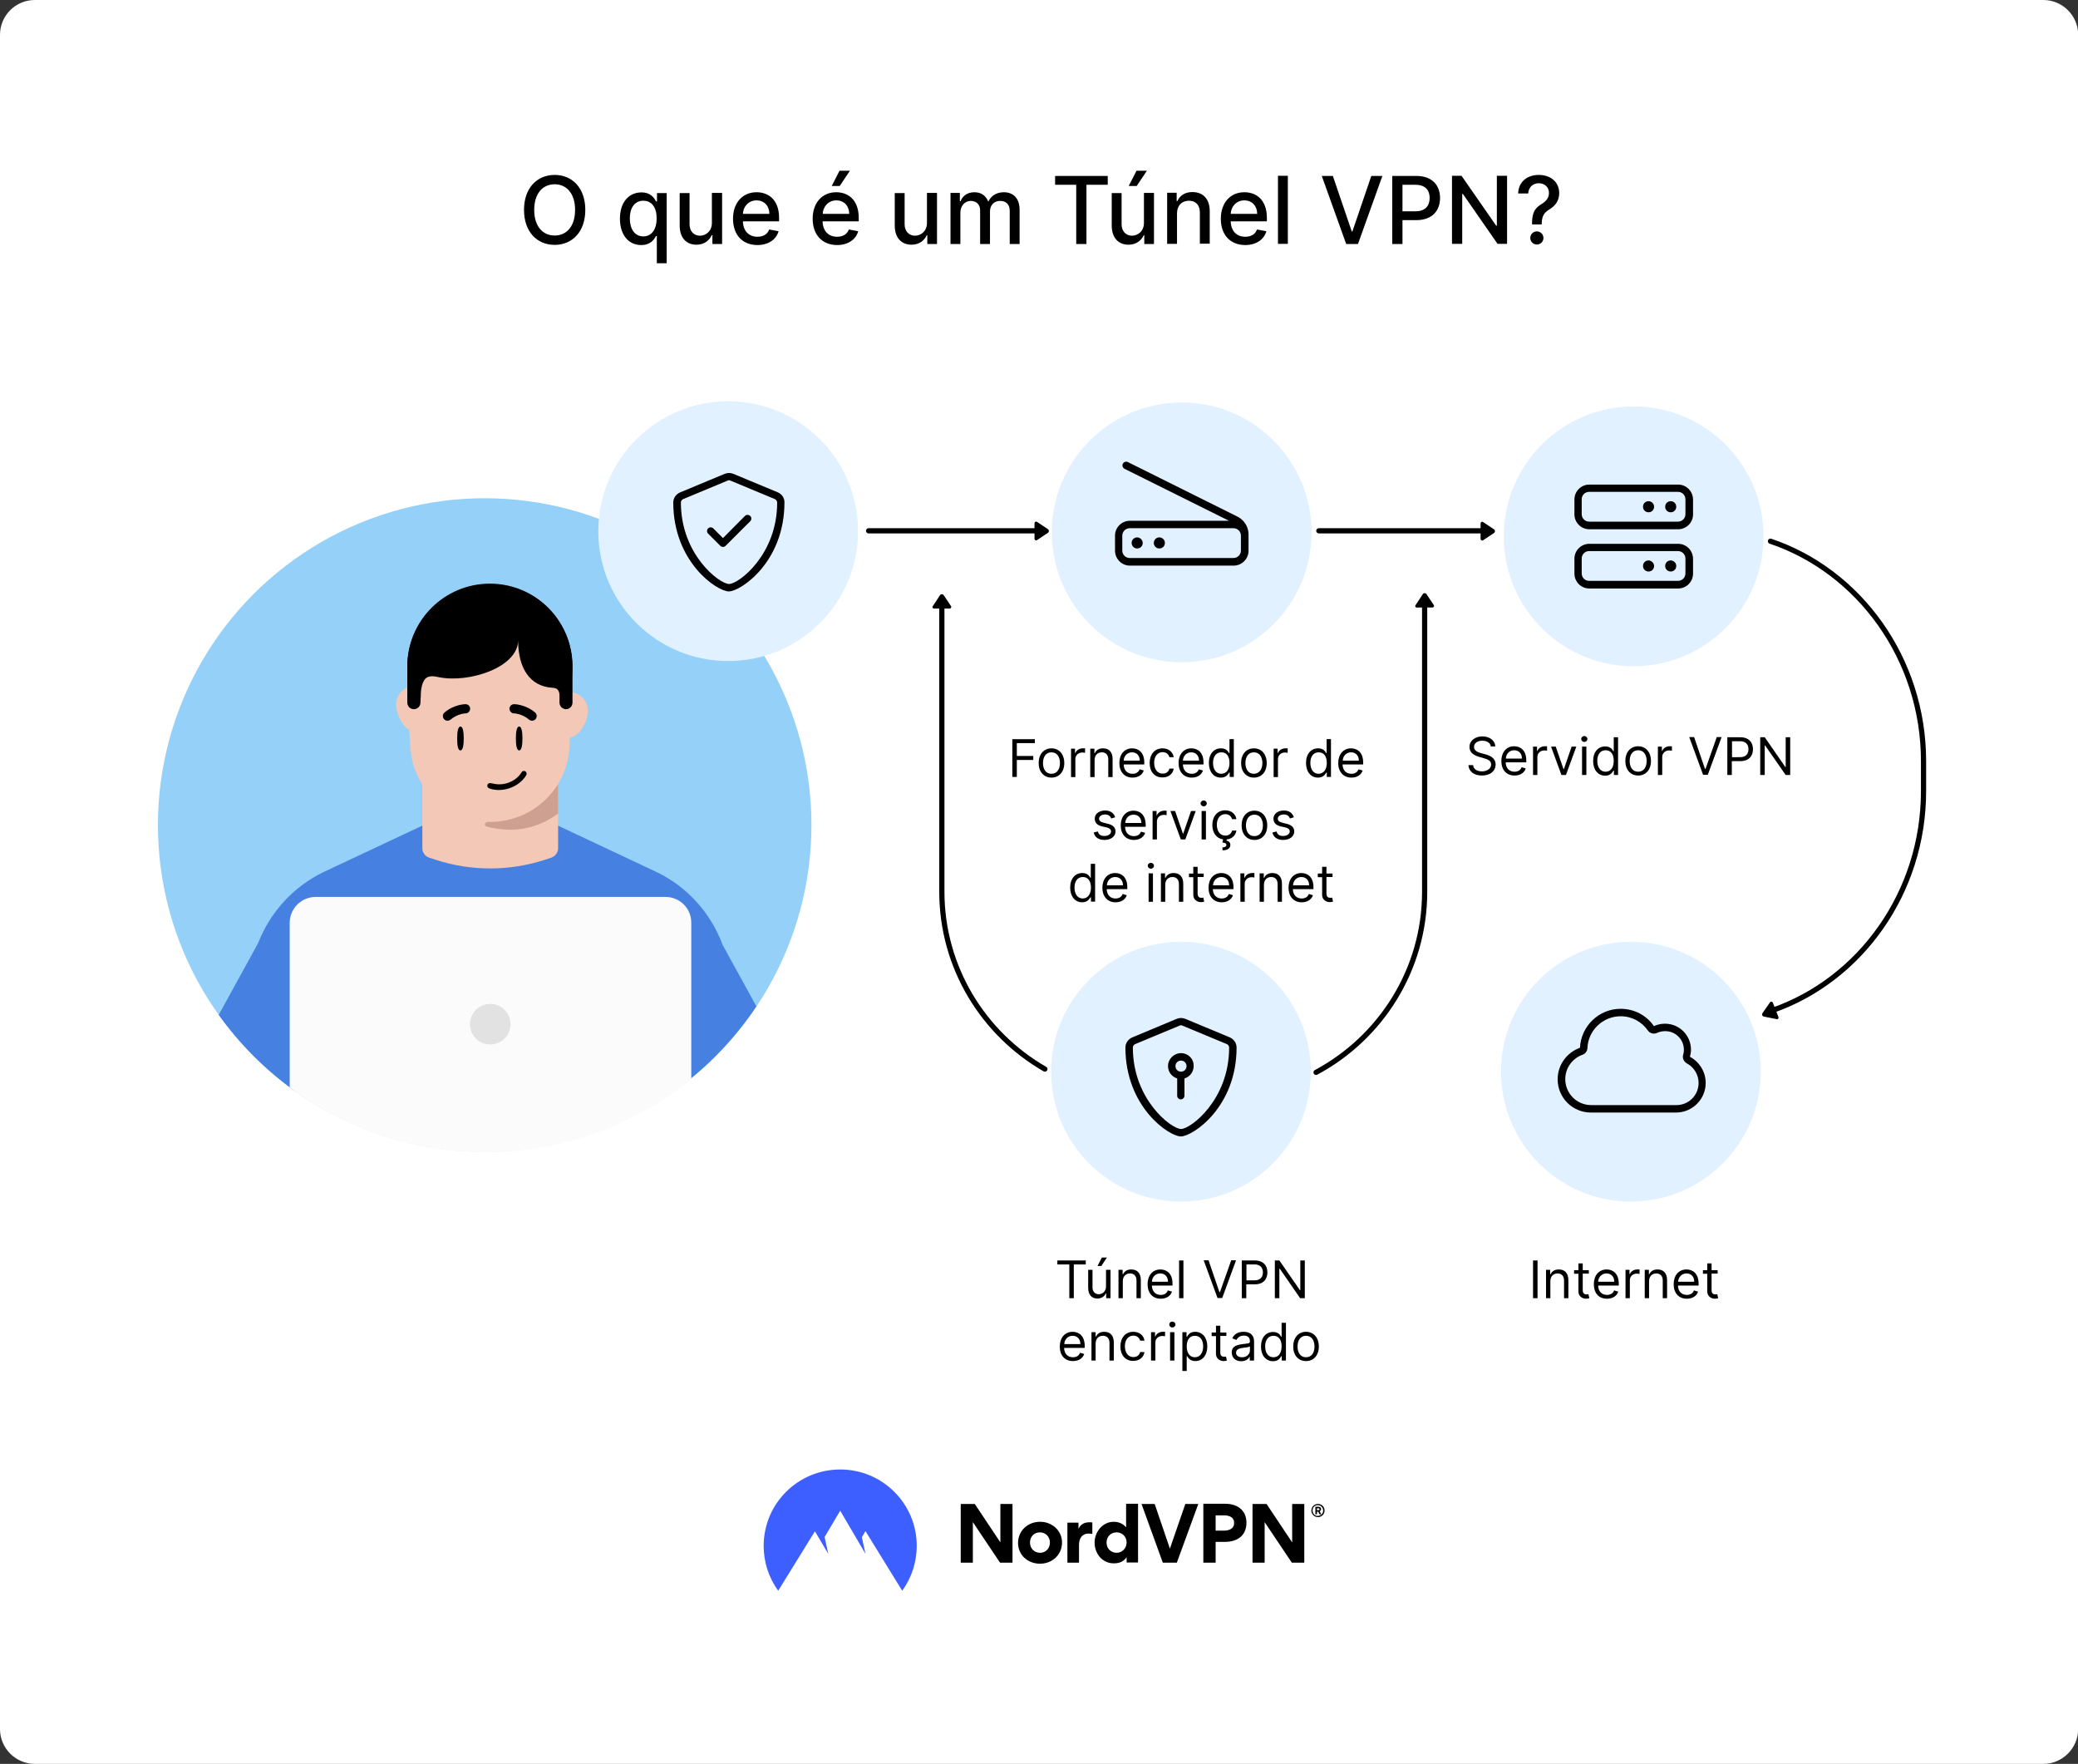 <svg enable-background="new 0 0 1200 1018.5" viewBox="0 0 1200 1018.5" xmlns="http://www.w3.org/2000/svg" xmlns:xlink="http://www.w3.org/1999/xlink"><rect x="0" y="0" width="1200" height="1018.5" fill="#333333" stroke="none"/><defs><path id="SVGID_1_" d="M1179.9 1018.5H20.1c-11 0-20.1-9-20.1-20.1V20.1C0 9 9 0 20.1 0h1159.9c11 0 20.1 9 20.1 20.1v978.4C1200 1009.5 1191 1018.5 1179.9 1018.5z"/><clipPath id="SVGID_00000147900092148049407580000017953632512986619521_"><use xlink:href="#SVGID_1_"/></clipPath></defs><path clip-path="url(#SVGID_00000147900092148049407580000017953632512986619521_)" d="M1179.9 1018.5H20.1c-11 0-20.1-9-20.1-20.1V20.1C0 9 9 0 20.1 0h1159.9c11 0 20.1 9 20.1 20.1v978.4C1200 1009.5 1191 1018.5 1179.9 1018.5z" fill="#ffffff"/><g clip-path="url(#SVGID_00000147900092148049407580000017953632512986619521_)"><path d="M822.7 349.5c0 7.7 0 165.5 0 165.5 0 45-25.5 84.3-62.7 104.2" style="fill:none;stroke:#000000;stroke-width:3;stroke-linecap:round;stroke-linejoin:round;stroke-miterlimit:10"/><path d="M603.4 617.3c-35.5-20.4-59.5-58.7-59.5-102.4 0 0 0-151.5 0-164.9" style="fill:none;stroke:#000000;stroke-width:3;stroke-linecap:round;stroke-linejoin:round;stroke-miterlimit:10"/><path d="M501.6 306.5c7.8 0 46.4 0 98.6 0" style="fill:none;stroke:#000000;stroke-width:3;stroke-linecap:round;stroke-linejoin:round;stroke-miterlimit:10"/><path d="M761.6 306.5c33.7 0 67 0 97 0" style="fill:none;stroke:#000000;stroke-width:3;stroke-linecap:round;stroke-linejoin:round;stroke-miterlimit:10"/><path d="M1022.4 312.5c51.1 17.2 88.4 67.8 88.4 127v17.3c0 58.8-36.7 109-87.2 126.6" style="fill:none;stroke:#000000;stroke-width:3;stroke-linecap:round;stroke-linejoin:round;stroke-miterlimit:10"/><path d="M1006.2 597.8c-7.3 1.3-14.7 2-22.4 2 0 0-24.3 0-61 0" style="fill:none;stroke:#000000;stroke-width:3;stroke-linecap:round;stroke-linejoin:round;stroke-miterlimit:10"/><circle cx="943.4" cy="309.7" fill="#e2f1ff" r="75"/><path d="M969.1 279.8h-51.3c-4.7 0-8.6 3.8-8.6 8.6v8.6c0 4.7 3.8 8.6 8.6 8.6h51.3c4.7 0 8.6-3.8 8.6-8.6v-8.6C977.6 283.6 973.8 279.8 969.1 279.8zM973.3 296.9c0 2.4-1.9 4.3-4.3 4.3h-51.3c-2.4 0-4.3-1.9-4.3-4.3v-8.6c0-2.4 1.9-4.3 4.3-4.3h51.3c2.4 0 4.3 1.9 4.3 4.3V296.9zM964.8 289.4c-1.8 0-3.2 1.4-3.2 3.2 0 1.8 1.4 3.2 3.2 3.2 1.8 0 3.2-1.4 3.2-3.2C968 290.8 966.6 289.4 964.8 289.4zM952 289.4c-1.8 0-3.2 1.4-3.2 3.2 0 1.8 1.4 3.2 3.2 3.2 1.8 0 3.2-1.4 3.2-3.2C955.2 290.8 953.7 289.4 952 289.4zM969.1 314h-51.3c-4.7 0-8.6 3.8-8.6 8.6v8.6c0 4.7 3.8 8.6 8.6 8.6h51.3c4.7 0 8.6-3.8 8.6-8.6v-8.6C977.6 317.8 973.8 314 969.1 314zM973.3 331.1c0 2.4-1.9 4.3-4.3 4.3h-51.3c-2.4 0-4.3-1.9-4.3-4.3v-8.6c0-2.4 1.9-4.3 4.3-4.3h51.3c2.4 0 4.3 1.9 4.3 4.3V331.1zM964.8 323.6c-1.8 0-3.2 1.4-3.2 3.2 0 1.8 1.4 3.2 3.2 3.2 1.8 0 3.2-1.4 3.2-3.2C968 325.1 966.6 323.6 964.8 323.6zM952 323.6c-1.8 0-3.2 1.4-3.2 3.2 0 1.8 1.4 3.2 3.2 3.2 1.8 0 3.2-1.4 3.2-3.2C955.2 325.1 953.7 323.6 952 323.6z"/><circle cx="682.4" cy="307.4" fill="#e2f1ff" r="75"/><path d="M715 298.5l-63.7-31.7c-1.1-.5-2.3-.1-2.9 1-.5 1.1-.1 2.3 1 2.9l60.3 30h-57.2c-4.7 0-8.6 3.8-8.6 8.6v8.6c0 4.8 3.8 8.7 8.6 8.7h59.9c4.7 0 8.6-3.8 8.6-8.6v-9.7C720.9 304.2 718.6 300.5 715 298.5zM716.6 317.8c0 2.5-1.9 4.4-4.3 4.4h-59.9c-2.4 0-4.3-1.9-4.3-4.3v-8.6c0-2.4 1.9-4.3 4.3-4.3h59.9c2.4 0 4.3 1.9 4.3 4.3V317.8zM656.7 310.3c-1.8 0-3.2 1.4-3.2 3.2 0 1.8 1.4 3.2 3.2 3.2 1.8 0 3.2-1.4 3.2-3.2C659.9 311.9 658.5 310.3 656.7 310.3zM669.5 310.3c-1.8 0-3.2 1.4-3.2 3.2 0 1.8 1.4 3.2 3.2 3.2 1.8 0 3.2-1.4 3.2-3.2C672.8 311.9 671.3 310.3 669.5 310.3z"/><circle cx="941.8" cy="618.8" fill="#e2f1ff" r="75"/><path d="M961.5 591.1c8.3 0 15 6.7 15 15 0 1.4-.2 2.7-.6 4.1 5.4 2.9 9.1 8.6 9.1 15.1 0 9.4-7.7 17.1-17.1 17.1h-49.2c-10.6 0-19.2-8.6-19.2-19.2 0-8.4 5.4-15.5 12.9-18.2.6-12.5 10.9-22.5 23.5-22.5 8 0 15 3.9 19.2 10C957 591.6 959.2 591.1 961.5 591.1zM956.9 596.4c-1.9.9-4.1.3-5.3-1.4-3.5-5-9.2-8.2-15.7-8.2-10.3 0-18.8 8.2-19.2 18.4-.1 1.8-1.2 3.2-2.8 3.8-5.8 2.1-10 7.6-10 14.1 0 8.3 6.7 15 15 15h49.2c7.1 0 12.8-5.7 12.8-12.8 0-4.9-2.8-9.2-6.8-11.3-1.8-1.1-2.7-3-2.1-5.1.3-.8.4-1.8.4-2.8 0-5.9-4.8-10.7-10.7-10.7C959.8 595.4 958.3 595.8 956.9 596.4z"/><circle cx="279.9" cy="476.4" fill="#94d0f8" r="188.7"/><path d="M394.3 626.4c16.5-12.6 30.9-28 42.5-45.3l-19.5-35.5c-6.7-18.1-20.1-33.3-37.8-41.9l-58-27.3h-76.9l-58.1 27.3c-17.3 8.5-30.6 23.2-37.4 40.8l-22.8 41.5c12 16.7 26.6 31.4 43.3 43.5" fill="#4680e0"/><path d="M384.3 517.9H182.3c-8.3 0-15 6.7-15 15v95c30.9 23.1 69.1 36.9 110.5 37.4h4.6c44.3-.5 84.9-16.3 116.8-42.3v-90.1C399.3 524.6 392.6 517.9 384.3 517.9z" fill="#fbfbfb"/><path d="M283.1 603.1c6.5 0 11.7-5.2 11.7-11.7s-5.2-11.7-11.7-11.7-11.7 5.2-11.7 11.7S276.6 603.1 283.1 603.1z" fill="#e2e2e2"/><path d="M322.3 489.8c0 2.5-1.6 4.6-3.9 5.4l-3.9 1.3c-20.4 6.6-42.4 6.6-62.8 0l-3.9-1.3c-2.3-.8-3.9-2.9-3.9-5.3v-86.5h78.4L322.3 489.8z" fill="#f3c8b7"/><path d="M250.1 406.8c0-5.9-4.8-10.7-10.7-10.7-5.9 0-10.7 4.8-10.7 10.7 0 5.9 4.8 15.5 10.7 15.5C245.3 422.4 250.1 412.7 250.1 406.8z" fill="#f3c8b7"/><path d="M318.1 410.3c0-5.9 4.8-10.7 10.7-10.7 5.9 0 10.7 4.8 10.7 10.7s-4.8 15.5-10.7 15.5C322.9 425.8 318.1 416.1 318.1 410.3z" fill="#f3c8b7"/><path d="M328.8 413.4c0-6.2-5-11.2-11.2-11.2-6.2 0-11.2 5-11.2 11.2 0 6.2 5 16.3 11.2 16.3C323.8 429.7 328.8 419.6 328.8 413.4z" fill="#f3c8b7"/><path d="M283 456.3c-24.8 0-45.1-19.5-46.1-44.2l-1.6-25c-1.1-27.1 20.6-49.6 47.6-49.6 27.1 0 48.7 22.5 47.6 49.6l-1.6 25C328.1 436.8 307.8 456.3 283 456.3L283 456.3z"/><path d="M283 474.6c-24.8 0-45.1-19.5-46.1-44.2l-1.6-25c-1.1-27.1 20.6-49.6 47.6-49.6 27.1 0 48.7 22.5 47.6 49.6l-1.6 25C328.1 455.1 307.8 474.6 283 474.6L283 474.6z" fill="#f3c8b7"/><path d="M281.1 477.3c-1.9-.5-1.2-2.7.8-2.7.4 0 .8 0 1.1 0h0c16.6 0 31.1-8.7 39.3-21.9v17c-7.7 5.9-17.4 9.4-27.9 9.4C290.2 479 285.5 478.5 281.1 477.3z" fill="#cda092"/><path d="M330.6 405.7v-21h0c0-26.3-21.3-47.7-47.7-47.7-26.3 0-47.7 21.4-47.7 47.7v21c0 2.1 1.7 3.8 3.8 3.8 2.1 0 3.8-1.7 3.8-3.8 0-1.3.1-2.6.2-3.9 0-4.5.9-7.4 2.1-9.2 1.7-2.7 5.2-2.3 8.2-1.6 17.4 3.6 45.9-5.6 45.9-21.3 0 16.4 7 26.5 19.5 27.4 1.2.1 2.5.2 3.3 1.1.6.7 1.1 1.7 1.1 3.3v4.2c0 2.1 1.7 3.8 3.8 3.8C328.9 409.5 330.6 407.8 330.6 405.7z"/><circle cx="420.5" cy="306.7" fill="#e2f1ff" r="75"/><path d="M449.2 284.3l-25.7-10.7c-.8-.3-1.6-.5-2.5-.5-.8 0-1.7.2-2.5.5l-25.7 10.7c-2.4 1-4 3.3-4 5.8 0 34.5 25.3 51.4 32.1 51.4 6.6 0 32.1-16.7 32.1-51.4C453.1 287.6 451.5 285.3 449.2 284.3zM448.8 290.2c0 30.1-22.2 47-27.8 47-5.7-.1-27.8-17.1-27.8-47 0-.9.5-1.6 1.3-2l25.7-10.7c.3-.1.5-.2.8-.2.3 0 .6.1.8.2l25.7 10.7C448.7 288.8 448.8 289.9 448.8 290.2zM431.7 297.3c-.5 0-1.1.2-1.5.6l-12.7 12.8-5.6-5.6c-.4-.4-1-.6-1.5-.6-1.2 0-2.1 1-2.1 2.1 0 .5.2 1.1.6 1.5l7.1 7.1c.4.4 1 .6 1.5.6.5 0 1.1-.2 1.5-.6l14.3-14.3c.4-.4.6-1 .6-1.5C433.9 298.3 432.9 297.3 431.7 297.3z"/><path d="M856 427.7c-2.9 0-4.8 1.5-4.8 3.6 0 2.3 2.6 3.2 4.2 3.6l2.2.6c2.3.6 6.1 1.9 6.1 6 0 3.5-2.9 6.3-7.9 6.3-4.7 0-7.6-2.4-7.8-6h2.7c.2 2.5 2.5 3.6 5.1 3.6 3 0 5.3-1.6 5.3-4 0-2.2-2-3-4.3-3.6l-2.7-.8c-3.4-1-5.5-2.7-5.5-5.7 0-3.7 3.3-6.1 7.5-6.1 4.2 0 7.3 2.5 7.4 5.8h-2.6C860.7 429 858.7 427.7 856 427.7z"/><path d="M867 439.4c0-5 2.9-8.5 7.4-8.5 3.4 0 7 2.1 7 8.2v1.1h-11.9c.1 3.5 2.2 5.4 5.1 5.4 2 0 3.5-.9 4.1-2.6l2.4.7c-.8 2.5-3.2 4.1-6.5 4.1C869.9 447.8 867 444.5 867 439.4zM878.9 438c0-2.8-1.7-4.8-4.5-4.8-2.9 0-4.7 2.3-4.8 4.8H878.9z"/><path d="M885.2 431.1h2.4v2.5h.2c.6-1.6 2.3-2.7 4.3-2.7.4 0 1 0 1.3 0v2.6c-.2 0-.9-.2-1.5-.2-2.4 0-4.1 1.6-4.1 3.8v10.4h-2.5V431.1z"/><path d="M904.3 447.5h-2.6l-6-16.4h2.7l4.5 13h.2l4.5-13h2.7L904.3 447.5z"/><path d="M913.1 426.7c0-.9.8-1.7 1.8-1.7 1 0 1.8.8 1.8 1.7s-.8 1.7-1.8 1.7C913.9 428.4 913.1 427.6 913.1 426.7zM913.6 431.1h2.5v16.4h-2.5V431.1z"/><path d="M920 439.4c0-5.2 2.9-8.4 7-8.4 3.2 0 4.2 2 4.7 2.8h.2v-8.1h2.5v21.8H932V445h-.3c-.6.9-1.6 2.9-4.8 2.9C922.8 447.8 920 444.6 920 439.4zM931.9 439.3c0-3.7-1.6-6.1-4.7-6.1-3.2 0-4.8 2.7-4.8 6.1 0 3.5 1.6 6.3 4.8 6.3C930.3 445.6 931.9 443 931.9 439.3z"/><path d="M938.6 439.4c0-5.1 3-8.5 7.4-8.5 4.4 0 7.4 3.4 7.4 8.5 0 5.1-3 8.4-7.4 8.4C941.6 447.8 938.6 444.5 938.6 439.4zM950.9 439.4c0-3.3-1.5-6.2-4.9-6.2s-4.9 2.9-4.9 6.2c0 3.3 1.5 6.2 4.9 6.2S950.9 442.7 950.9 439.4z"/><path d="M957.3 431.1h2.4v2.5h.2c.6-1.6 2.3-2.7 4.3-2.7.4 0 1 0 1.3 0v2.6c-.2 0-.9-.2-1.5-.2-2.4 0-4.1 1.6-4.1 3.8v10.4h-2.5V431.1z"/><path d="M984.6 444h.3l6.5-18.4h2.8l-8 21.8h-2.7l-8-21.8h2.8L984.6 444z"/><path d="M997.5 425.7h7.4c5.1 0 7.4 3 7.4 6.9 0 3.9-2.3 6.9-7.4 6.9h-4.8v8h-2.6V425.7zM1004.8 437.2c3.5 0 4.9-2 4.9-4.6 0-2.6-1.4-4.6-4.9-4.6h-4.6v9.2H1004.8z"/><path d="M1033.8 447.5h-2.6l-11.9-17.1h-.2v17.1h-2.6v-21.8h2.6l11.9 17.2h.2v-17.2h2.6V447.5z"/><path d="M584.5 426.8h13.1v2.3h-10.4v7.4h9.5v2.3h-9.5v9.8h-2.6V426.8z"/><path d="M599.8 440.6c0-5.1 3-8.5 7.4-8.5s7.4 3.4 7.4 8.5c0 5.1-3 8.4-7.4 8.4S599.8 445.6 599.8 440.6zM612.1 440.6c0-3.3-1.5-6.2-4.9-6.2s-4.9 2.9-4.9 6.2 1.5 6.2 4.9 6.2S612.1 443.8 612.1 440.6z"/><path d="M618.4 432.3h2.4v2.5h.2c.6-1.6 2.3-2.7 4.3-2.7.4 0 1 0 1.3 0v2.6c-.2 0-.9-.2-1.5-.2-2.4 0-4.1 1.6-4.1 3.8v10.4h-2.5V432.3z"/><path d="M632.1 448.7h-2.5v-16.4h2.4v2.6h.2c.8-1.7 2.3-2.8 4.8-2.8 3.3 0 5.5 2 5.5 6.2v10.4H640v-10.2c0-2.6-1.4-4.1-3.7-4.1-2.4 0-4.2 1.6-4.2 4.5V448.7z"/><path d="M646.4 440.6c0-5 2.9-8.5 7.4-8.5 3.4 0 7 2.1 7 8.2v1.1h-11.9c.1 3.5 2.2 5.4 5.1 5.4 2 0 3.5-.9 4.1-2.6l2.4.7c-.8 2.5-3.2 4.1-6.5 4.1C649.3 449 646.4 445.6 646.4 440.6zM658.2 439.2c0-2.8-1.7-4.8-4.5-4.8-2.9 0-4.7 2.3-4.8 4.8H658.2z"/><path d="M663.9 440.6c0-5 2.9-8.5 7.4-8.5 3.5 0 6 2 6.5 5.1h-2.5c-.4-1.5-1.7-2.9-3.9-2.9-2.9 0-4.9 2.4-4.9 6.1 0 3.8 1.9 6.3 4.9 6.3 2 0 3.5-1.1 3.9-2.9h2.5c-.4 2.9-2.8 5.1-6.4 5.1C666.7 449 663.9 445.5 663.9 440.6z"/><path d="M680.6 440.6c0-5 2.9-8.5 7.4-8.5 3.4 0 7 2.1 7 8.2v1.1h-11.9c.1 3.5 2.2 5.4 5.1 5.4 2 0 3.5-.9 4.1-2.6l2.4.7c-.8 2.5-3.2 4.1-6.5 4.1C683.5 449 680.6 445.6 680.6 440.6zM692.4 439.2c0-2.8-1.7-4.8-4.5-4.8-2.9 0-4.7 2.3-4.8 4.8H692.4z"/><path d="M698.1 440.5c0-5.2 2.9-8.4 7-8.4 3.2 0 4.2 2 4.7 2.8h.2v-8.1h2.5v21.8h-2.4v-2.5h-.3c-.6.9-1.6 2.9-4.8 2.9C700.9 449 698.1 445.7 698.1 440.5zM710 440.5c0-3.7-1.6-6.1-4.7-6.1-3.2 0-4.8 2.7-4.8 6.1 0 3.5 1.6 6.3 4.8 6.3C708.4 446.7 710 444.2 710 440.5z"/><path d="M716.7 440.6c0-5.1 3-8.5 7.4-8.5s7.4 3.4 7.4 8.5c0 5.1-3 8.4-7.4 8.4S716.7 445.6 716.7 440.6zM729 440.6c0-3.3-1.5-6.2-4.9-6.2-3.4 0-4.9 2.9-4.9 6.2s1.5 6.2 4.9 6.2C727.5 446.7 729 443.8 729 440.6z"/><path d="M735.4 432.3h2.4v2.5h.2c.6-1.6 2.3-2.7 4.3-2.7.4 0 1 0 1.3 0v2.6c-.2 0-.9-.2-1.5-.2-2.4 0-4.1 1.6-4.1 3.8v10.4h-2.5V432.3z"/><path d="M754.2 440.5c0-5.2 2.9-8.4 7-8.4 3.2 0 4.2 2 4.7 2.8h.2v-8.1h2.5v21.8h-2.4v-2.5h-.3c-.6.9-1.6 2.9-4.8 2.9C757 449 754.2 445.7 754.2 440.5zM766.2 440.5c0-3.7-1.6-6.1-4.7-6.1-3.2 0-4.8 2.7-4.8 6.1 0 3.5 1.6 6.3 4.8 6.3C764.5 446.7 766.2 444.2 766.2 440.5z"/><path d="M772.8 440.6c0-5 2.9-8.5 7.4-8.5 3.4 0 7 2.1 7 8.2v1.1h-11.9c.1 3.5 2.2 5.4 5.1 5.4 2 0 3.5-.9 4.1-2.6l2.4.7c-.8 2.5-3.2 4.1-6.5 4.1C775.7 449 772.8 445.6 772.8 440.6zM784.7 439.2c0-2.8-1.7-4.8-4.5-4.8-2.9 0-4.7 2.3-4.8 4.8H784.7z"/><path d="M641.7 472.6c-.4-1.1-1.3-2.3-3.5-2.3-2 0-3.5 1-3.5 2.4 0 1.3.9 1.9 2.8 2.4l2.4.6c2.9.7 4.3 2.2 4.3 4.4 0 2.8-2.6 4.9-6.4 4.9-3.3 0-5.6-1.5-6.2-4.3l2.4-.6c.4 1.8 1.7 2.6 3.8 2.6 2.3 0 3.8-1.2 3.8-2.6 0-1.1-.8-1.9-2.4-2.3l-2.7-.6c-3-.7-4.3-2.2-4.3-4.5 0-2.8 2.6-4.7 6-4.7 3.2 0 5 1.6 5.8 3.9L641.7 472.6z"/><path d="M647.2 476.6c0-5 2.9-8.5 7.4-8.5 3.4 0 7 2.1 7 8.2v1.1h-11.9c.1 3.5 2.2 5.4 5.1 5.4 2 0 3.5-.9 4.1-2.6l2.4.7c-.8 2.5-3.2 4.1-6.5 4.1C650.1 485 647.2 481.6 647.2 476.6zM659.1 475.2c0-2.8-1.7-4.8-4.5-4.8-2.9 0-4.7 2.3-4.8 4.8H659.1z"/><path d="M665.5 468.3h2.4v2.5h.2c.6-1.6 2.3-2.7 4.3-2.7.4 0 1 0 1.3 0v2.6c-.2 0-.9-.2-1.5-.2-2.4 0-4.1 1.6-4.1 3.8v10.4h-2.5V468.3z"/><path d="M684.5 484.7h-2.6l-6-16.4h2.7l4.5 13h.2l4.5-13h2.7L684.5 484.7z"/><path d="M693.3 463.9c0-.9.8-1.7 1.8-1.7 1 0 1.8.8 1.8 1.7s-.8 1.7-1.8 1.7C694.2 465.6 693.3 464.8 693.3 463.9zM693.9 468.3h2.5v16.4h-2.5V468.3z"/><path d="M708.3 485.4c1.1.2 2.2.9 2.2 2.5 0 1.8-1.5 3.1-4.5 3.1l-.1-1.7c1.3 0 2.3-.4 2.3-1.4 0-1-.7-1.2-2.3-1.4l.4-1.8c-3.9-.6-6.2-3.9-6.2-8.3 0-5 2.9-8.5 7.4-8.5 3.5 0 6 2 6.5 5.1h-2.5c-.4-1.5-1.7-2.9-3.9-2.9-2.9 0-4.9 2.4-4.9 6.1 0 3.8 1.9 6.3 4.9 6.3 2 0 3.5-1.1 3.9-2.9h2.5c-.4 2.7-2.5 4.8-5.6 5.1L708.3 485.4z"/><path d="M717 476.6c0-5.1 3-8.5 7.4-8.5s7.4 3.4 7.4 8.5c0 5.1-3 8.4-7.4 8.4S717 481.6 717 476.6zM729.3 476.6c0-3.3-1.5-6.2-4.9-6.2s-4.9 2.9-4.9 6.2 1.5 6.2 4.9 6.2S729.3 479.8 729.3 476.6z"/><path d="M744.9 472.6c-.4-1.1-1.3-2.3-3.5-2.3-2 0-3.5 1-3.5 2.4 0 1.3.9 1.9 2.8 2.4l2.4.6c2.9.7 4.3 2.2 4.3 4.4 0 2.8-2.6 4.9-6.4 4.9-3.3 0-5.6-1.5-6.2-4.3l2.4-.6c.4 1.8 1.7 2.6 3.8 2.6 2.3 0 3.8-1.2 3.8-2.6 0-1.1-.8-1.9-2.4-2.3l-2.7-.6c-3-.7-4.3-2.2-4.3-4.5 0-2.8 2.6-4.7 6-4.7 3.2 0 5 1.6 5.8 3.9L744.9 472.6z"/><path d="M618 512.5c0-5.2 2.9-8.4 7-8.4 3.2 0 4.2 2 4.7 2.8h.2v-8.1h2.5v21.8H630v-2.5h-.3c-.6.9-1.6 2.9-4.8 2.9C620.9 521 618 517.7 618 512.5zM630 512.5c0-3.7-1.6-6.1-4.7-6.1-3.2 0-4.8 2.7-4.8 6.1 0 3.5 1.6 6.3 4.8 6.3C628.3 518.7 630 516.2 630 512.5z"/><path d="M636.6 512.6c0-5 2.9-8.5 7.4-8.5 3.4 0 7 2.1 7 8.2v1.1h-11.9c.1 3.5 2.2 5.4 5.1 5.4 2 0 3.5-.9 4.1-2.6l2.4.7c-.8 2.5-3.2 4.1-6.5 4.1C639.5 521 636.6 517.6 636.6 512.6zM648.5 511.2c0-2.8-1.7-4.8-4.5-4.8-2.9 0-4.7 2.3-4.8 4.8H648.5z"/><path d="M662.8 499.9c0-.9.8-1.7 1.8-1.7 1 0 1.8.8 1.8 1.7s-.8 1.7-1.8 1.7C663.6 501.6 662.8 500.8 662.8 499.9zM663.3 504.3h2.5v16.4h-2.5V504.3z"/><path d="M672.9 520.7h-2.5v-16.4h2.4v2.6h.2c.8-1.7 2.3-2.8 4.8-2.8 3.3 0 5.5 2 5.5 6.2v10.4h-2.5v-10.2c0-2.6-1.4-4.1-3.7-4.1-2.4 0-4.2 1.6-4.2 4.5V520.7z"/><path d="M695.1 506.4h-3.5v9.5c0 2.1 1.1 2.5 2.2 2.5.6 0 .9-.1 1.1-.1l.5 2.3c-.3.1-.9.3-1.9.3-2.1 0-4.4-1.4-4.4-4.2v-10.2h-2.5v-2.1h2.5v-3.9h2.5v3.9h3.5V506.4z"/><path d="M697.9 512.6c0-5 2.9-8.5 7.4-8.5 3.4 0 7 2.1 7 8.2v1.1h-11.9c.1 3.5 2.2 5.4 5.1 5.4 2 0 3.5-.9 4.1-2.6l2.4.7c-.8 2.5-3.2 4.1-6.5 4.1C700.8 521 697.9 517.6 697.9 512.6zM709.8 511.2c0-2.8-1.7-4.8-4.5-4.8-2.9 0-4.7 2.3-4.8 4.8H709.8z"/><path d="M716.2 504.3h2.4v2.5h.2c.6-1.6 2.3-2.7 4.3-2.7.4 0 1 0 1.3 0v2.6c-.2 0-.9-.2-1.5-.2-2.4 0-4.1 1.6-4.1 3.8v10.4h-2.5V504.3z"/><path d="M729.9 520.7h-2.5v-16.4h2.4v2.6h.2c.8-1.7 2.3-2.8 4.8-2.8 3.3 0 5.5 2 5.5 6.2v10.4h-2.5v-10.2c0-2.6-1.4-4.1-3.7-4.1-2.4 0-4.2 1.6-4.2 4.5V520.7z"/><path d="M744.1 512.6c0-5 2.9-8.5 7.4-8.5 3.4 0 7 2.1 7 8.2v1.1h-11.9c.1 3.5 2.2 5.4 5.1 5.4 2 0 3.5-.9 4.1-2.6l2.4.7c-.8 2.5-3.2 4.1-6.5 4.1C747 521 744.1 517.6 744.1 512.6zM756 511.2c0-2.8-1.7-4.8-4.5-4.8-2.9 0-4.7 2.3-4.8 4.8H756z"/><path d="M769.5 506.4H766v9.5c0 2.1 1.1 2.5 2.2 2.5.6 0 .9-.1 1.1-.1l.5 2.3c-.3.1-.9.3-1.9.3-2.1 0-4.4-1.4-4.4-4.2v-10.2H761v-2.1h2.5v-3.9h2.5v3.9h3.5V506.4z"/><path d="M887.9 749.6h-2.6v-21.8h2.6V749.6z"/><path d="M895.3 749.6h-2.5v-16.4h2.4v2.6h.2c.8-1.7 2.3-2.8 4.8-2.8 3.3 0 5.5 2 5.5 6.2v10.4h-2.5v-10.2c0-2.6-1.4-4.1-3.7-4.1-2.4 0-4.2 1.6-4.2 4.5V749.6z"/><path d="M917.5 735.4H914v9.5c0 2.1 1.1 2.5 2.2 2.5.6 0 .9-.1 1.1-.1l.5 2.3c-.3.1-.9.3-1.9.3-2.1 0-4.4-1.4-4.4-4.2v-10.2H909v-2.1h2.5v-3.9h2.5v3.9h3.5V735.4z"/><path d="M920.4 741.5c0-5 2.9-8.5 7.4-8.5 3.4 0 7 2.1 7 8.2v1.1h-11.9c.1 3.5 2.2 5.4 5.1 5.4 2 0 3.5-.9 4.1-2.6l2.4.7c-.8 2.5-3.2 4.1-6.5 4.1C923.2 749.9 920.4 746.6 920.4 741.5zM932.2 740.1c0-2.8-1.7-4.8-4.5-4.8-2.9 0-4.7 2.3-4.8 4.8H932.2z"/><path d="M938.6 733.2h2.4v2.5h.2c.6-1.6 2.3-2.7 4.3-2.7.4 0 1 0 1.3 0v2.6c-.2 0-.9-.2-1.5-.2-2.4 0-4.1 1.6-4.1 3.8v10.4h-2.5V733.2z"/><path d="M952.3 749.6h-2.5v-16.4h2.4v2.6h.2c.8-1.7 2.3-2.8 4.8-2.8 3.3 0 5.5 2 5.5 6.2v10.4h-2.5v-10.2c0-2.6-1.4-4.1-3.7-4.1-2.4 0-4.2 1.6-4.2 4.5V749.6z"/><path d="M966.5 741.5c0-5 2.9-8.5 7.4-8.5 3.4 0 7 2.1 7 8.2v1.1h-11.9c.1 3.5 2.2 5.4 5.1 5.4 2 0 3.5-.9 4.1-2.6l2.4.7c-.8 2.5-3.2 4.1-6.5 4.1C969.4 749.9 966.5 746.6 966.5 741.5zM978.4 740.1c0-2.8-1.7-4.8-4.5-4.8-2.9 0-4.7 2.3-4.8 4.8H978.4z"/><path d="M991.9 735.4h-3.5v9.5c0 2.1 1.1 2.5 2.2 2.5.6 0 .9-.1 1.1-.1l.5 2.3c-.3.1-.9.3-1.9.3-2.1 0-4.4-1.4-4.4-4.2v-10.2h-2.5v-2.1h2.5v-3.9h2.5v3.9h3.5V735.4z"/><circle cx="682" cy="618.8" fill="#e2f1ff" r="75"/><path d="M710.2 599l-25.7-10.7c-.8-.3-1.6-.5-2.5-.5s-1.7.2-2.5.5L653.9 599c-2.4 1-4 3.3-4 5.8 0 34.5 25.3 51.4 32 51.4 6.7 0 32.2-16.7 32.2-51.4C714.1 602.3 712.5 600 710.2 599zM709.8 604.9c0 30.1-22.2 47-27.8 47-5.7-.1-27.8-17.1-27.8-47 0-.9.5-1.6 1.3-2l25.7-10.7c.3-.1.5-.2.8-.2.3 0 .6.1.8.2l25.7 10.7C709.7 603.4 709.8 604.6 709.8 604.9zM682 608.1c-4.1 0-7.5 3.4-7.5 7.5 0 3.4 2.3 6.2 5.3 7.1v10c0 1.2 1 2.1 2.1 2.1 1.2 0 2.1-1 2.1-2.1v-10c3.1-.9 5.3-3.8 5.3-7.1C689.5 611.5 686.2 608.1 682 608.1zM682 618.8c-1.8 0-3.2-1.4-3.2-3.2 0-1.8 1.4-3.2 3.2-3.2s3.2 1.4 3.2 3.2C685.2 617.4 683.8 618.8 682 618.8z"/><path d="M610.6 727.8h16.4v2.3h-6.9v19.5h-2.6v-19.5h-6.9V727.8z"/><path d="M638.8 733.2h2.5v16.4h-2.5v-2.8h-.2c-.8 1.7-2.4 3-4.9 3-3.1 0-5.3-2-5.3-6.2v-10.4h2.5v10.2c0 2.4 1.5 3.9 3.6 3.9 1.9 0 4.2-1.4 4.2-4.5V733.2zM636.3 726.1h2.9L636 731h-2.2L636.3 726.1z"/><path d="M648.4 749.6h-2.5v-16.4h2.4v2.6h.2c.8-1.7 2.3-2.8 4.8-2.8 3.3 0 5.5 2 5.5 6.2v10.4h-2.5v-10.2c0-2.6-1.4-4.1-3.7-4.1-2.4 0-4.2 1.6-4.2 4.5V749.6z"/><path d="M662.7 741.5c0-5 2.9-8.5 7.4-8.5 3.4 0 7 2.1 7 8.2v1.1h-11.9c.1 3.5 2.2 5.4 5.1 5.4 2 0 3.5-.9 4.1-2.6l2.4.7c-.8 2.5-3.2 4.1-6.5 4.1C665.6 749.9 662.7 746.6 662.7 741.5zM674.5 740.1c0-2.8-1.7-4.8-4.5-4.8-2.9 0-4.7 2.3-4.8 4.8H674.5z"/><path d="M683.4 749.6h-2.5v-21.8h2.5V749.6z"/><path d="M704.2 746.1h.3l6.5-18.4h2.8l-8 21.8h-2.7l-8-21.8h2.8L704.2 746.1z"/><path d="M717.1 727.8h7.4c5.1 0 7.4 3 7.4 6.9s-2.3 6.9-7.4 6.9h-4.8v8h-2.6V727.8zM724.4 739.3c3.5 0 4.9-2 4.9-4.6s-1.4-4.6-4.9-4.6h-4.6v9.2H724.4z"/><path d="M753.4 749.6h-2.6L739 732.5h-.2v17.1h-2.6v-21.8h2.6l11.9 17.2h.2v-17.2h2.6V749.6z"/><path d="M612 777.5c0-5 2.9-8.5 7.4-8.5 3.4 0 7 2.1 7 8.2v1.1h-11.9c.1 3.5 2.2 5.4 5.1 5.4 2 0 3.5-.9 4.1-2.6l2.4.7c-.8 2.5-3.2 4.1-6.5 4.1C614.9 785.9 612 782.6 612 777.5zM623.9 776.1c0-2.8-1.7-4.8-4.5-4.8-2.9 0-4.7 2.3-4.8 4.8H623.9z"/><path d="M632.8 785.6h-2.5v-16.4h2.4v2.6h.2c.8-1.7 2.3-2.8 4.8-2.8 3.3 0 5.5 2 5.5 6.2v10.4h-2.5v-10.2c0-2.6-1.4-4.1-3.8-4.1-2.4 0-4.2 1.6-4.2 4.5V785.6z"/><path d="M647 777.5c0-5 2.9-8.5 7.4-8.5 3.5 0 6.1 2 6.5 5.1h-2.5c-.4-1.5-1.7-2.9-3.9-2.9-2.9 0-4.9 2.4-4.9 6.1 0 3.8 1.9 6.3 4.9 6.3 2 0 3.5-1.1 3.9-2.9h2.5c-.4 2.9-2.8 5.1-6.4 5.1C649.9 785.9 647 782.4 647 777.5z"/><path d="M664.6 769.2h2.4v2.5h.2c.6-1.6 2.3-2.7 4.3-2.7.4 0 1 0 1.3 0v2.6c-.2 0-.9-.2-1.5-.2-2.4 0-4.1 1.6-4.1 3.8v10.4h-2.5V769.2z"/><path d="M675.2 764.8c0-.9.8-1.7 1.8-1.7s1.8.8 1.8 1.7-.8 1.7-1.8 1.7S675.2 765.7 675.2 764.8zM675.7 769.2h2.5v16.4h-2.5V769.2z"/><path d="M682.8 769.2h2.4v2.6h.3c.6-.9 1.5-2.8 4.7-2.8 4.1 0 7 3.3 7 8.4 0 5.2-2.9 8.5-6.9 8.5-3.2 0-4.2-2-4.8-2.9h-.2v8.6h-2.5V769.2zM690 783.7c3.2 0 4.8-2.8 4.8-6.3 0-3.5-1.6-6.1-4.8-6.1-3.1 0-4.7 2.5-4.7 6.1C685.3 781.1 687 783.7 690 783.7z"/><path d="M708.2 771.4h-3.5v9.5c0 2.1 1.1 2.5 2.2 2.5.6 0 .9-.1 1.1-.1l.5 2.3c-.3.1-.9.3-1.9.3-2.1 0-4.4-1.4-4.4-4.2v-10.2h-2.5v-2.1h2.5v-3.9h2.5v3.9h3.5V771.4z"/><path d="M711.3 780.9c0-3.7 3.3-4.4 6.3-4.8 3-.4 4.2-.3 4.2-1.5v-.1c0-2.1-1.1-3.3-3.5-3.3-2.4 0-3.7 1.3-4.3 2.5l-2.4-.9c1.3-3 4.1-3.8 6.6-3.8 2.1 0 6 .6 6 5.8v10.8h-2.5v-2.2h-.1c-.5 1.1-2 2.6-4.9 2.6C713.7 786 711.3 784.1 711.3 780.9zM721.8 779.7v-2.3c-.4.5-3.3.8-4.3.9-2 .3-3.7.9-3.7 2.8 0 1.7 1.4 2.6 3.5 2.6C720.2 783.7 721.8 781.7 721.8 779.7z"/><path d="M728.2 777.5c0-5.2 2.9-8.4 7-8.4 3.2 0 4.2 2 4.7 2.8h.2v-8.1h2.5v21.8h-2.4v-2.5h-.3c-.6.9-1.6 2.9-4.8 2.9C731 785.9 728.2 782.7 728.2 777.5zM740.1 777.4c0-3.7-1.6-6.1-4.7-6.1-3.2 0-4.8 2.7-4.8 6.1 0 3.5 1.6 6.3 4.8 6.3C738.5 783.7 740.1 781.1 740.1 777.4z"/><path d="M746.8 777.5c0-5.1 3-8.5 7.4-8.5s7.4 3.4 7.4 8.5c0 5.1-3 8.4-7.4 8.4S746.8 782.6 746.8 777.5zM759.1 777.5c0-3.3-1.5-6.2-4.9-6.2s-4.9 2.9-4.9 6.2 1.5 6.2 4.9 6.2S759.1 780.8 759.1 777.5z"/><path d="M597.4 306.6v4.4c0 .8.8 1.3 1.4.9l3.3-2.2 3-2c.8-.5.8-1.7 0-2.2l-3-2-3.3-2.2c-.6-.4-1.4.1-1.4.9V306.6z"/><path d="M855 306.7v4.4c0 .8.8 1.3 1.4.9l3.3-2.2 3-2c.8-.5.8-1.7 0-2.2l-3-2-3.3-2.2c-.6-.4-1.4.1-1.4.9V306.7z"/><path d="M1025.4 583.1l-1.6-4.1c-.3-.7-1.2-.9-1.6-.3l-2.3 3.3-2.1 3c-.5.8-.1 1.8.8 2l3.6.7 3.9.8c.7.1 1.2-.6.9-1.3L1025.4 583.1z"/><path d="M822.7 350.8l4.4 0c.8 0 1.3-.8.9-1.4l-2.2-3.3-2-3c-.5-.8-1.7-.8-2.2 0l-2 3.1-2.2 3.3c-.4.6.1 1.4.9 1.3L822.7 350.8z"/><path d="M543.9 351.4l4.4 0c.8 0 1.3-.8.9-1.4l-2.2-3.3-2-3c-.5-.8-1.7-.8-2.2 0l-2 3.1-2.2 3.3c-.4.6.1 1.4.9 1.3L543.9 351.4z"/><path d="M320.3 141.4c-10.2 0-17.7-7.6-17.7-20.2 0-12.6 7.5-20.2 17.7-20.2 10.2 0 17.7 7.6 17.7 20.2S330.5 141.4 320.3 141.4zM320.3 106.4c-6.8 0-11.8 5.2-11.8 14.8s5 14.8 11.8 14.8c6.8 0 11.8-5.2 11.8-14.8S327.1 106.4 320.3 106.4z"/><path d="M379.1 136.3h-.3c-1 1.9-3.1 5.2-8.5 5.2-7.2 0-12.3-5.7-12.3-15.2 0-9.6 5.2-15.2 12.4-15.2 5.5 0 7.4 3.3 8.5 5.2h.5v-4.8h5.6v40.5h-5.7V136.3zM379.2 126.1c0-6.2-2.7-10.2-7.7-10.2-5.2 0-7.8 4.4-7.8 10.2 0 5.9 2.7 10.4 7.8 10.4C376.4 136.5 379.2 132.3 379.2 126.1z"/><path d="M411.2 111.4h5.8v29.5h-5.6v-5.1H411c-1.4 3.1-4.4 5.5-8.8 5.5-5.7 0-9.7-3.8-9.7-11.1v-18.7h5.7v18c0 4 2.5 6.6 6 6.6 3.2 0 6.9-2.4 6.9-7.4V111.4z"/><path d="M423.3 126.3c0-9.1 5.4-15.3 13.6-15.3 6.7 0 13 4.2 13 14.8v2H429c.2 5.7 3.5 8.9 8.4 8.9 3.3 0 5.8-1.4 6.8-4.2l5.4 1c-1.3 4.8-5.9 8-12.3 8C428.6 141.4 423.3 135.5 423.3 126.3zM444.3 123.5c0-4.5-2.9-7.8-7.4-7.8-4.7 0-7.7 3.6-7.9 7.8H444.3z"/><path d="M469.3 126.3c0-9.1 5.4-15.3 13.6-15.3 6.7 0 13 4.2 13 14.8v2H475c.2 5.7 3.5 8.9 8.4 8.9 3.3 0 5.8-1.4 6.8-4.2l5.4 1c-1.3 4.8-5.9 8-12.3 8C474.7 141.4 469.3 135.5 469.3 126.3zM490.4 123.5c0-4.5-2.9-7.8-7.4-7.8-4.7 0-7.7 3.6-7.9 7.8H490.4zM484.8 98.6h6l-5.9 8.8h-4.6L484.8 98.6z"/><path d="M535.3 111.4h5.8v29.5h-5.6v-5.1h-.3c-1.4 3.1-4.4 5.5-8.8 5.5-5.7 0-9.7-3.8-9.7-11.1v-18.7h5.7v18c0 4 2.5 6.6 6 6.6 3.2 0 6.9-2.4 6.9-7.4V111.4z"/><path d="M548.8 111.4h5.5v4.8h.4c1.2-3.2 4.1-5.2 8-5.2 3.9 0 6.6 2 7.9 5.2h.3c1.4-3.1 4.6-5.2 8.8-5.2 5.3 0 9.1 3.4 9.1 10.1v19.8h-5.7v-19.2c0-4-2.5-5.7-5.5-5.7-3.7 0-5.9 2.6-5.9 6.1v18.8h-5.7v-19.6c0-3.2-2.2-5.3-5.4-5.3-3.3 0-6 2.8-6 6.7v18.2h-5.7V111.4z"/><path d="M609.3 101.6h30.4v5.1h-12.3v34.2h-5.9v-34.2h-12.2V101.6z"/><path d="M660.6 111.4h5.8v29.5h-5.6v-5.1h-.3c-1.4 3.1-4.4 5.5-8.8 5.5-5.7 0-9.7-3.8-9.7-11.1v-18.7h5.7v18c0 4 2.5 6.6 6 6.6 3.2 0 6.9-2.4 6.9-7.4V111.4zM656.3 98.6h6l-5.9 8.8h-4.6L656.3 98.6z"/><path d="M679.8 140.8H674v-29.5h5.5v4.8h.4c1.4-3.1 4.3-5.2 8.7-5.2 6 0 10 3.8 10 11.1v18.7h-5.7v-18c0-4.3-2.4-6.8-6.3-6.8-4 0-6.9 2.7-6.9 7.4V140.8z"/><path d="M705 126.3c0-9.1 5.4-15.3 13.6-15.3 6.7 0 13 4.2 13 14.8v2h-20.9c.2 5.7 3.5 8.9 8.4 8.9 3.3 0 5.8-1.4 6.8-4.2l5.4 1c-1.3 4.8-5.9 8-12.3 8C710.3 141.4 705 135.5 705 126.3zM726 123.5c0-4.5-2.9-7.8-7.4-7.8-4.7 0-7.7 3.6-7.9 7.8H726z"/><path d="M743.7 140.8H738v-39.3h5.7V140.8z"/><path d="M780.6 133.6h.4l10.9-32h6.4l-14.1 39.3h-6.8l-14.1-39.3h6.4L780.6 133.6z"/><path d="M804 101.6h14c9.1 0 13.6 5.5 13.6 12.7 0 7.3-4.5 12.8-13.6 12.8h-8.1v13.8H804V101.6zM817.4 122c5.8 0 8.2-3.3 8.2-7.7 0-4.4-2.4-7.6-8.3-7.6h-7.4V122H817.4z"/><path d="M870.2 140.8h-5.4l-20-28.8h-.4v28.8h-5.9v-39.3h5.5l20 28.8h.4v-28.8h5.9V140.8z"/><path d="M884.7 129.2c0-7.1 2.1-9.3 5.7-11.5 2.3-1.4 4.1-3.4 4.1-6.3 0-3.4-2.6-5.6-5.9-5.6-2.9 0-5.8 1.8-6.1 5.9h-5.8c.2-6.9 5.4-10.7 11.9-10.7 7 0 11.8 4.2 11.8 10.5 0 4.3-2.1 7.2-5.5 9.3-3.3 2-4.5 4-4.6 8.4v.4h-5.5V129.2zM883.7 137.4c0-2.1 1.7-3.8 3.8-3.8 2.1 0 3.8 1.7 3.8 3.8 0 2.1-1.7 3.8-3.8 3.8C885.4 141.2 883.7 139.5 883.7 137.4z"/><path d="M267.8 426.4c0 3.8-.5 6.9-1.9 6.9-1.5 0-1.9-3.1-1.9-6.9s.5-6.9 1.9-6.9C267.3 419.5 267.8 422.6 267.8 426.4z"/><path d="M301.7 426.4c0 3.8-.5 6.9-1.9 6.9s-1.9-3.1-1.9-6.9.5-6.9 1.9-6.9S301.7 422.6 301.7 426.4z"/><path d="M270.4 411.4c.6-.5 1.1-1.3 1.1-2.2 0-1.4-1.2-2.6-2.7-2.6-.3 0-6.5.1-12.1 4.8-1.1.9-1.3 2.6-.3 3.8.9 1.1 2.6 1.3 3.8.3 4.1-3.5 8.7-3.6 8.8-3.6C269.4 412 269.9 411.7 270.4 411.4z"/><path d="M295.3 411.4c-.6-.5-1.1-1.3-1.1-2.2 0-1.4 1.2-2.6 2.7-2.6.3 0 6.5.1 12.1 4.8 1.1.9 1.3 2.6.3 3.8-.9 1.1-2.6 1.3-3.8.3-4.1-3.5-8.7-3.6-8.8-3.6C296.3 412 295.8 411.7 295.3 411.4z"/><path d="M283.5 452.2c-.9-.2-1.8.2-2 1-.3.8.1 1.7 1 2 .4.1.8.3 1.2.4 7.5 2 16.3-1.5 20.2-8 .2-.4.3-.8.2-1.2s-.4-.8-.7-1c-.1-.1-.3-.1-.4-.2-.7-.2-1.4.1-1.8.7-3.1 5.3-10.4 8.2-16.6 6.5C284.1 452.4 283.7 452.3 283.5 452.2L283.5 452.2 283.5 452.2z"/><path d="M757.3 872.2c0-1 .4-2 1.1-2.7.7-.7 1.7-1.1 2.7-1.1 1 0 2 .4 2.7 1.1.7.7 1.1 1.7 1.1 2.7 0 .5-.1 1-.3 1.5-.2.5-.5.9-.8 1.2-.4.3-.8.6-1.2.8-.5.2-.9.3-1.5.3s-1-.1-1.5-.3c-.5-.2-.9-.5-1.2-.8-.4-.4-.6-.8-.8-1.2C757.3 873.2 757.3 872.7 757.3 872.2zM758 872.2c0 .4.1.8.2 1.2s.4.7.6 1c.3.3.6.5 1 .7.4.2.8.2 1.2.2.8 0 1.7-.4 2.2-.9.6-.6.9-1.3.9-2.2 0-.8-.4-1.7-.9-2.2-.6-.6-1.4-.9-2.2-.9-.4 0-.8.1-1.2.2-.4.2-.7.4-1 .7-.3.3-.5.6-.6 1C758 871.4 758 871.8 758 872.2zM760.5 874.4h-.9V870h1.7c.9 0 1.6.5 1.6 1.3 0 .3-.1.5-.2.8-.2.2-.4.4-.6.5l.9 1.8h-1l-.8-1.6h-.6L760.5 874.4 760.5 874.4zM761.3 870.9h-.8v1.1h.8c.4 0 .7-.1.7-.5S761.6 870.9 761.3 870.9z"/><g clip-rule="evenodd" fill-rule="evenodd"><path d="M577.5 902.3l-15.7-23.4v23.4h-7v-33.9h8.1l14.8 22.2v-22.2h7v33.9H577.5z"/><path d="M600.6 878.7c-7.1 0-12.7 5.2-12.7 12.2 0 7 5.6 12 12.7 12 7.1 0 12.7-5.2 12.7-12.2C613.3 883.8 607.6 878.7 600.6 878.7zM600.6 896.6c-3.2 0-5.8-2.4-5.8-5.9 0-3.5 2.5-5.9 5.7-5.9 3.2 0 5.8 2.4 5.8 5.9C606.3 894.2 603.8 896.6 600.6 896.6z"/><path d="M630.8 879.1v6.6c-.7-.1-1.5-.2-2.2-.2-3.2 0-5.5 2.2-5.5 6.6v10.2h-6.7v-23.1h6.4v3.4h.1c1.2-2.6 3.6-3.6 6-3.6C629.7 878.9 630.3 879 630.8 879.1z"/><path d="M650.3 868.3v13.5h-.1c-2.4-2.8-5.6-3.1-7-3.1-6.7 0-11.1 6.1-11.1 12 0 6.2 4.3 12 11.1 12 1.6 0 5.1-.2 7.3-3.4h.1v2.9h6.6v-33.9H650.3zM644.8 896.6c-3.2 0-5.8-2.4-5.8-5.9 0-3.5 2.6-5.9 5.8-5.9 3.2 0 5.8 2.4 5.8 5.9C650.5 894.2 647.9 896.6 644.8 896.6z"/><path d="M671.5 902.3l-12.3-33.9h7.6l8.8 25.8 8.9-25.8h7.5l-12.4 33.9H671.5z"/><path d="M707.6 868.3h-12.7v34h7.1v-12h5.4c7.1 0 12.4-3.6 12.4-11.1C719.8 872 714.5 868.3 707.6 868.3zM707 883.8H702V875h5c2.9 0 5.7 1.1 5.7 4.4C712.7 882.6 709.8 883.8 707 883.8z"/><path d="M746 902.3l-15.7-23.4v23.4h-7v-33.9h8.1l14.8 22.2v-22.2h7v33.9H746z"/><path d="M449.4 918.5c-5.5-7.5-8.4-16.6-8.4-25.9 0-24.4 19.8-44.1 44.2-44.1 24.4 0 44.2 19.7 44.2 44.1 0 9.3-2.9 18.4-8.4 25.9l-21.2-34.4-2.1 3.5 2.1 9.6-14.6-24.9-9 15.2 2.1 9.7-7.7-13L449.4 918.5z" fill="#3e5fff"/></g></g></svg>